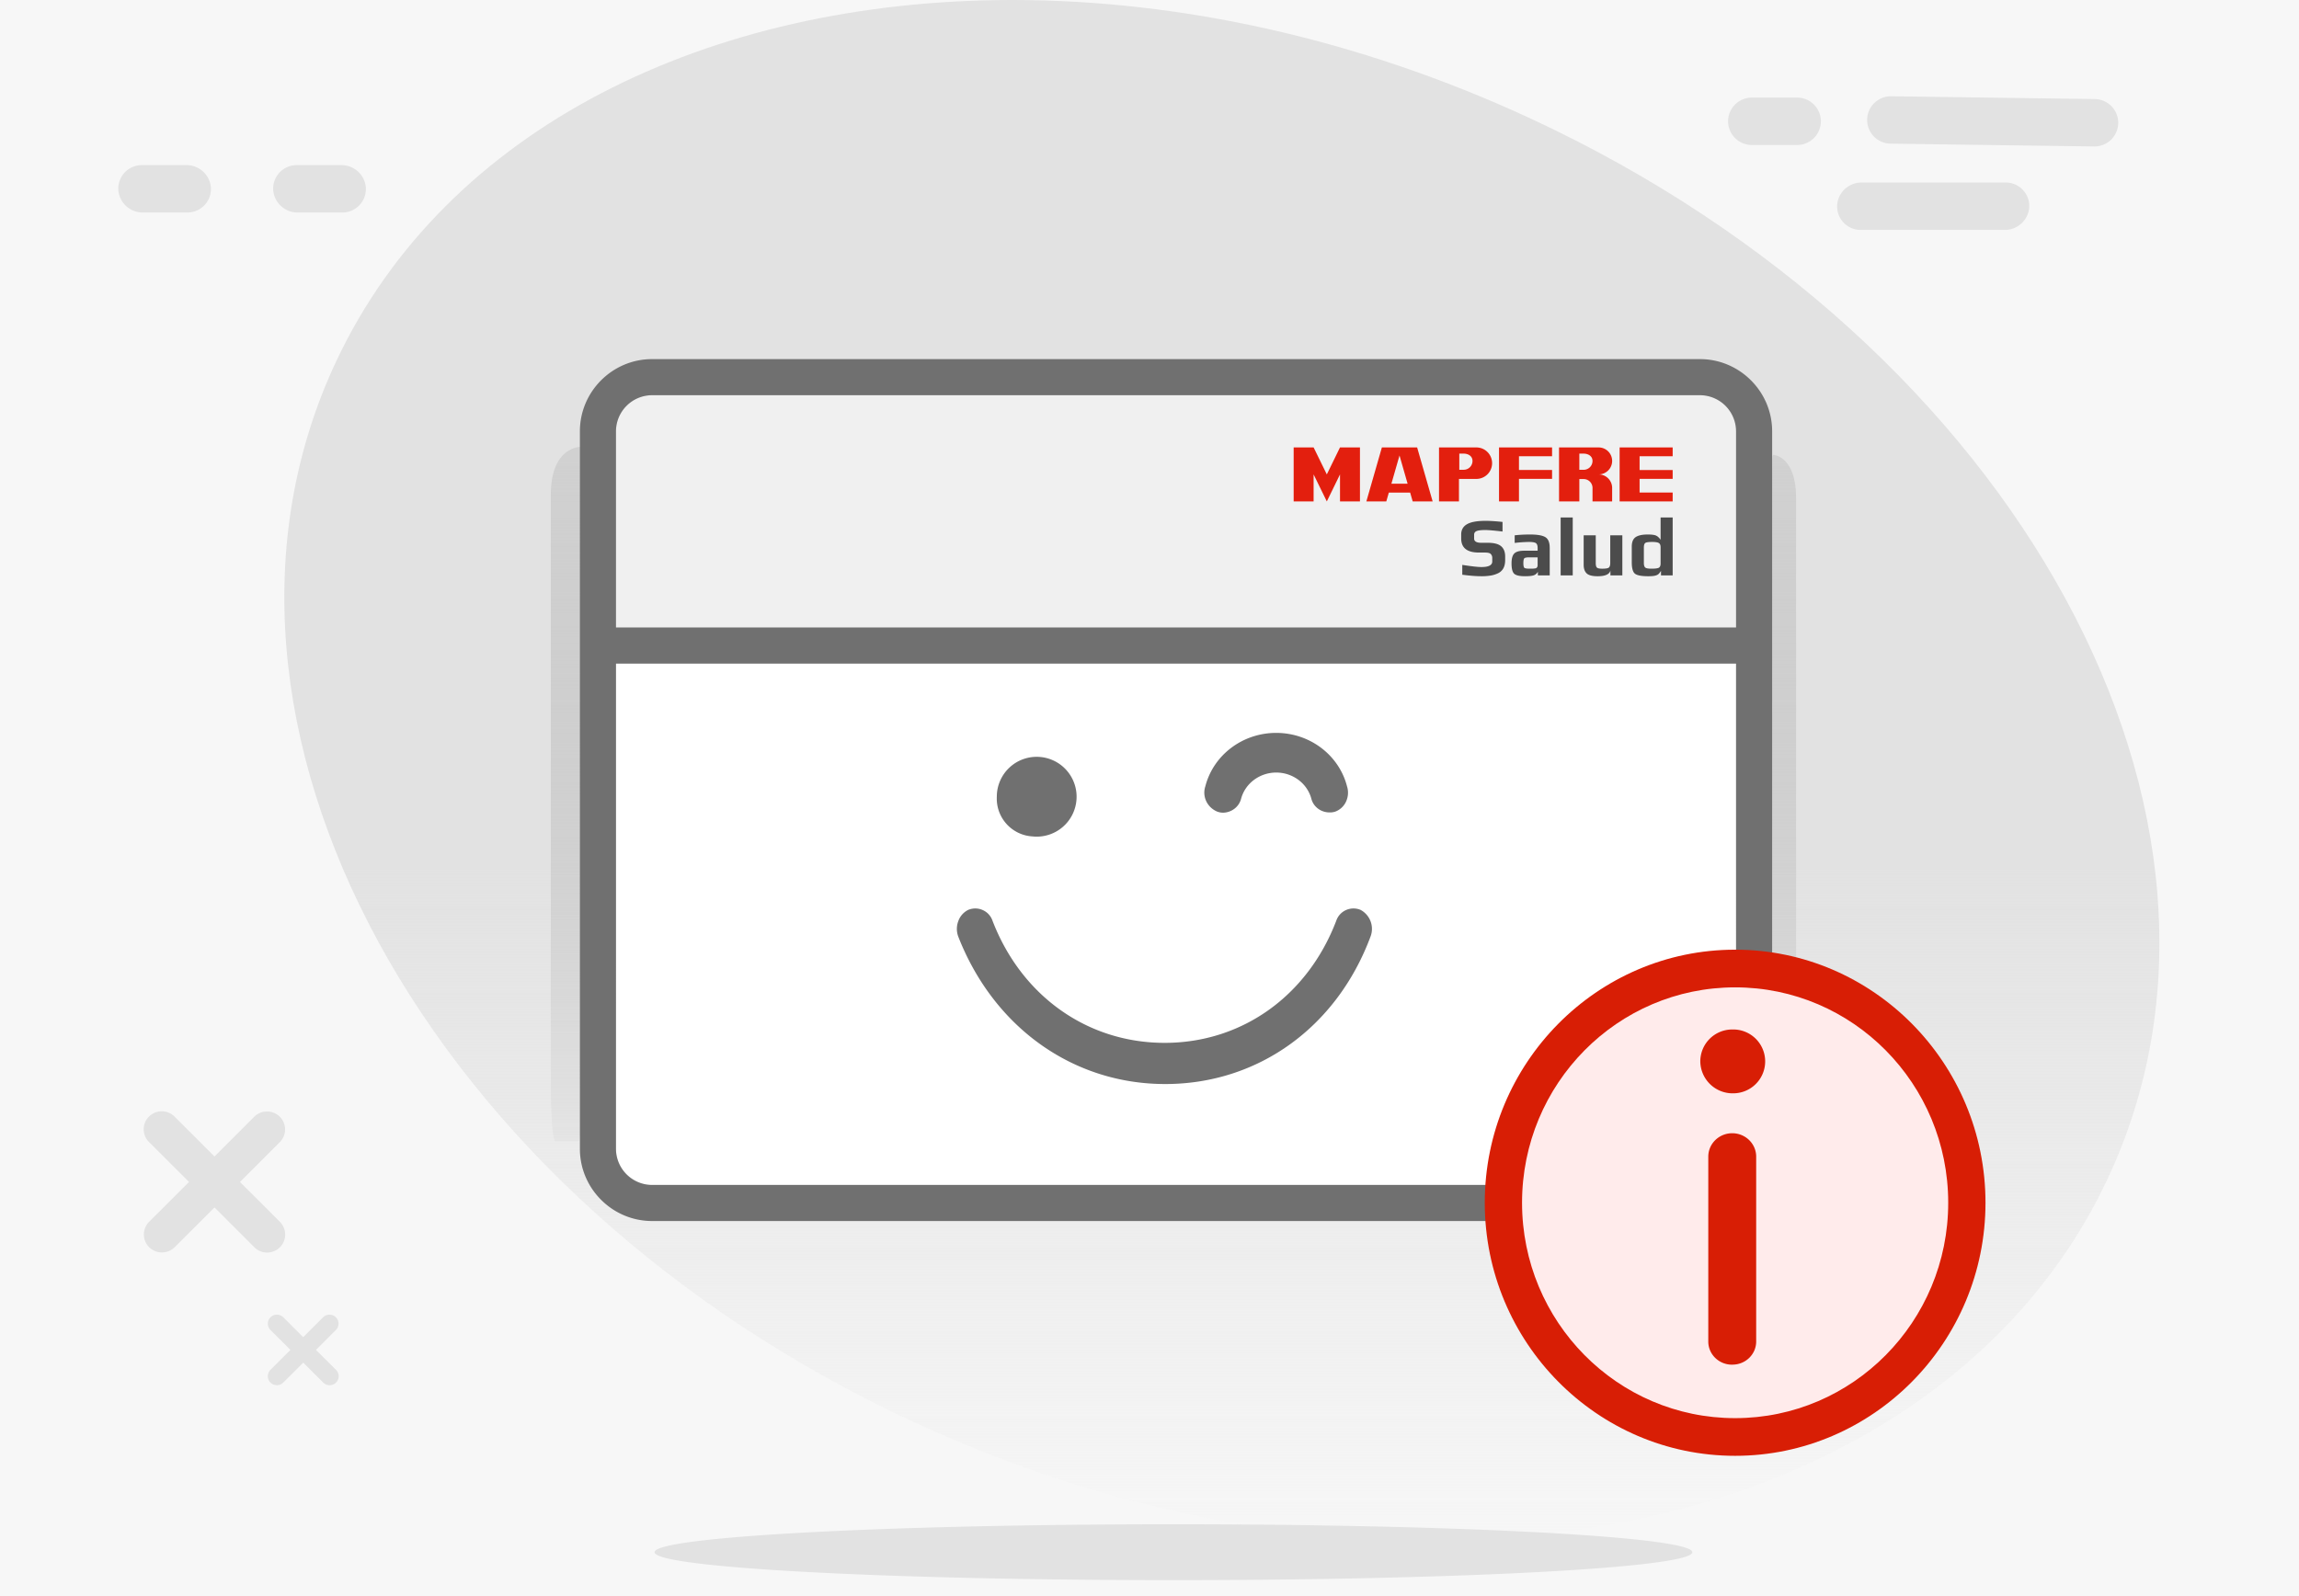 <svg xmlns="http://www.w3.org/2000/svg" width="288" height="200" viewBox="0 0 288 200">
    <defs>
        <linearGradient id="a" x1="50%" x2="50%" y1="56.217%" y2="100%">
            <stop offset="0%" stop-color="#E2E2E2"/>
            <stop offset="100%" stop-color="#E2E2E2" stop-opacity="0"/>
        </linearGradient>
        <linearGradient id="b" x1="50%" x2="50%" y1=".552%" y2="100%">
            <stop offset="0%" stop-color="#D1D1D1"/>
            <stop offset="100%" stop-color="#AEAEAE" stop-opacity="0"/>
        </linearGradient>
    </defs>
    <g fill="none" fill-rule="evenodd">
        <path fill="#F7F7F7" d="M0 0h288v200H0z"/>
        <path fill="url(#a)" d="M112.656 0C74.683.051 41.917 16.042 28.165 45.168 6.862 90.283 39.25 149.857 100.504 178.203c21.534 9.964 43.763 14.747 64.469 14.797h.679c37.903-.096 70.592-16.083 84.318-45.17 21.294-45.124-11.106-104.689-72.349-133.034C156.03 4.803 133.739.023 112.986 0h-.33z" transform="translate(14)"/>
        <path fill="#E2E2E2" d="M37.326 26.628a3.066 3.066 0 0 1-3.093-2.698 2.949 2.949 0 0 1 2.893-3.24h5.602a3.064 3.064 0 0 1 3.094 2.697 2.947 2.947 0 0 1-2.892 3.24h-5.604zm-19.402 0a3.071 3.071 0 0 1-3.093-2.698 2.949 2.949 0 0 1 2.893-3.24h5.595a3.064 3.064 0 0 1 3.092 2.697 2.947 2.947 0 0 1-2.893 3.24h-5.594zm212.23-1.06a3.056 3.056 0 0 1 3.082-2.697h18.067a2.944 2.944 0 0 1 2.892 3.241 3.064 3.064 0 0 1-3.092 2.697h-18.057a2.945 2.945 0 0 1-2.893-3.24zm-10.764-7.4a2.977 2.977 0 0 1-2.91-2.896 2.977 2.977 0 0 1 2.91-3.043h5.803a2.977 2.977 0 0 1 2.91 2.897 2.976 2.976 0 0 1-2.91 3.042h-5.803zm43.094-5.753a2.977 2.977 0 0 1 2.87 2.935 2.976 2.976 0 0 1-2.951 3.002L236.77 18a2.977 2.977 0 0 1-2.87-2.935 2.977 2.977 0 0 1 2.95-3.003l25.633.352zM39.577 169.15l2.517 2.497c.213.212.333.499.333.8a1.132 1.132 0 0 1-1.135 1.126 1.125 1.125 0 0 1-.802-.33l-2.502-2.497-2.502 2.497a1.143 1.143 0 0 1-1.605 0 1.128 1.128 0 0 1 0-1.596l2.502-2.497-2.502-2.497a1.122 1.122 0 0 1-.003-1.581 1.136 1.136 0 0 1 1.6-.016l2.502 2.497 2.502-2.497a1.137 1.137 0 0 1 1.589.004c.444.438.448 1.15.008 1.593l-2.502 2.497zM35.059 153.1c.886.88.887 2.308.003 3.19-.424.423-1 .66-1.6.662a2.256 2.256 0 0 1-1.597-.66l-4.996-4.994-4.997 4.995a2.272 2.272 0 0 1-3.201-.031 2.243 2.243 0 0 1 .007-3.162l4.997-4.994-4.997-4.994a2.245 2.245 0 0 1-.03-3.186 2.273 2.273 0 0 1 3.201-.03l.023.024 4.997 4.993 4.996-4.993a2.27 2.27 0 0 1 3.201.029 2.245 2.245 0 0 1-.007 3.163l-4.997 4.994 4.997 4.994zM147 191c35.899 0 65 1.567 65 3.501 0 1.932-29.101 3.499-65 3.499s-65-1.567-65-3.499c0-1.934 29.101-3.501 65-3.501"/>
        <path fill="url(#b)" d="M55 62l-.001 73.793c0 3.983.254 7.207.567 7.207h2.864c.314 0 .568-3.227.568-7.207V60.861c0-4.717.051-4.861-.342-4.861 0 0-3.656 0-3.656 6m153-.738v83.787c0 4.393.191 7.951.426 7.951h2.146c.236 0 .426-3.561.426-7.951V62.364c0-5.206-2.813-5.364-2.813-5.364-.192 0-.185.15-.185 4.262" transform="translate(14)"/>
        <path fill="#F0F0F0" d="M217.48 54.04a4.533 4.533 0 0 0-4.52-4.52H81.684a4.533 4.533 0 0 0-4.52 4.52v24.587H217.48V54.041z"/>
        <path fill="#FFF" d="M217.48 83.148H77.166v60.812a4.534 4.534 0 0 0 4.52 4.52h131.273a4.534 4.534 0 0 0 4.52-4.52V83.148z"/>
        <path fill="#E31F0E" d="M167.865 56.063h2.5v6.768h-2.5v-3.385l-1.652 3.386-1.655-3.386v3.386h-2.498v-6.77h2.498l1.655 3.385 1.652-3.385zm9.662 0l1.944 6.77h-2.5l-.32-1.112h-2.667l-.32 1.112h-2.497l1.945-6.77h4.415zm-1.194 4.547l-1.014-3.535-1.015 3.535h2.029zm10.585-2.57a1.972 1.972 0 0 1-1.971 1.971h-2.18v2.822h-2.498v-6.767h4.678c1.088 0 1.97.883 1.97 1.973zm-2.455-.283c0-.615-.548-.916-1.112-.916h-.542v2.024h.542c.629 0 1.112-.497 1.112-1.108zm3.322 5.075h2.5v-2.828h4.146v-1.11h-4.146v-1.721h4.146v-1.11h-6.646v6.768zm21.754-5.66v-1.11h-6.645v6.77h6.645v-1.111h-4.144v-1.716h4.144v-1.11h-4.144v-1.723h4.144zm-9.273 2.275c.913 0 1.66.728 1.69 1.637V62.831h-2.458V61.142a1.11 1.11 0 0 0-1.11-1.113h-.541v2.802h-2.543v-6.765h4.962a1.69 1.69 0 0 1 0 3.38zm-.768-1.69c0-.614-.56-.915-1.11-.915h-.541v2.026h.54a1.11 1.11 0 0 0 1.11-1.111z"/>
        <path fill="#4C4C4C" d="M188.555 69.736v.446c0 .4-.073.737-.217 1.012a1.462 1.462 0 0 1-.644.622 3.332 3.332 0 0 1-.928.3 7.025 7.025 0 0 1-1.2.088c-.641 0-1.437-.063-2.384-.186v-1.235c1.147.18 1.95.27 2.406.27.9 0 1.349-.232 1.349-.695v-.436a.702.702 0 0 0-.176-.494c-.118-.127-.353-.19-.706-.19h-.79c-1.478 0-2.218-.588-2.218-1.764v-.498c0-.58.243-1.01.732-1.292.486-.28 1.266-.42 2.339-.42.519 0 1.22.046 2.106.135v1.204c-1.051-.126-1.771-.187-2.16-.187-.531 0-.898.045-1.097.135a.465.465 0 0 0-.301.456v.477c0 .353.297.53.89.53h.81c.789 0 1.35.144 1.686.435.336.29.503.72.503 1.287zm5.58-1.09c0-.664-.18-1.109-.538-1.333-.36-.224-1.004-.337-1.93-.337-.705 0-1.345.034-1.92.103v.954a16.936 16.936 0 0 1 1.764-.124c.457 0 .756.051.898.15.142.102.212.304.212.608v.341h-1.7c-.59 0-.997.117-1.224.348-.228.232-.344.645-.344 1.24 0 .656.11 1.088.333 1.296.222.208.67.312 1.348.312.554 0 .934-.044 1.142-.13a.95.95 0 0 0 .477-.429v.455h1.483v-3.454zm-1.514 2.167c0 .09-.013.163-.041.22a.398.398 0 0 1-.1.13.421.421 0 0 1-.201.066 2.814 2.814 0 0 1-.27.026c-.082.003-.21.004-.383.004-.353 0-.573-.034-.66-.103-.086-.069-.13-.266-.13-.59 0-.334.042-.538.126-.613.083-.076.289-.114.622-.114h1.037v.974zm2.885 1.288h1.514V64.84h-1.514v7.262zm7.728-5.022h-1.515v3.476c0 .283-.06.472-.176.565-.118.094-.394.14-.83.14-.353 0-.576-.049-.67-.146-.093-.095-.14-.283-.14-.559V67.08h-1.514v3.684c0 .484.124.845.374 1.083.249.238.705.358 1.369.358.954 0 1.49-.239 1.608-.717v.613h1.494v-5.02zm6.305-2.24h-1.513v2.801c-.173-.256-.36-.43-.561-.524-.2-.093-.55-.14-1.048-.14-.692 0-1.197.11-1.52.331-.32.222-.482.616-.482 1.183v1.961c0 .74.132 1.217.394 1.431.263.215.824.322 1.68.322.36 0 .638-.022.83-.069.195-.043.34-.109.437-.196.097-.086.204-.223.32-.409v.57h1.463v-7.26zm-1.513 5.757c0 .271-.07.45-.208.535-.138.086-.453.128-.944.128-.41 0-.667-.049-.778-.15-.111-.1-.166-.288-.166-.565v-1.918c0-.299.055-.492.166-.58.11-.092.398-.137.86-.137.443 0 .732.05.867.146.135.096.203.27.203.518v2.023z"/>
        <path fill="#707070" d="M222 77.498v66.462c0 4.972-4.068 9.04-9.041 9.04H81.686c-4.973 0-9.041-4.068-9.041-9.04V54.04c0-4.972 4.068-9.041 9.041-9.041h131.273c4.973 0 9.041 4.069 9.041 9.04v23.458zm-4.521 5.65H77.165v60.812a4.533 4.533 0 0 0 4.521 4.52h131.273a4.533 4.533 0 0 0 4.52-4.52V83.148zm0-29.107a4.533 4.533 0 0 0-4.52-4.52H81.686a4.533 4.533 0 0 0-4.521 4.52v24.587h140.314V54.04zm-97.43 63.332a2.734 2.734 0 0 1 0-1.955 2.49 2.49 0 0 1 1.235-1.402 2.296 2.296 0 0 1 1.824.018 2.265 2.265 0 0 1 1.226 1.34c3.636 9.445 11.9 15.301 21.566 15.301 9.666 0 17.895-5.865 21.496-15.302a2.262 2.262 0 0 1 1.225-1.34 2.293 2.293 0 0 1 1.825-.017 2.698 2.698 0 0 1 1.236 3.357c-4.25 11.383-14.11 18.462-25.712 18.462-11.533 0-21.462-7.07-25.922-18.462zm32.446-15.669a2.2 2.2 0 0 0 .738.131c1.057-.03 1.966-.73 2.233-1.717.51-1.948 2.327-3.313 4.41-3.313 2.082 0 3.899 1.365 4.409 3.313.266.982 1.18 1.671 2.233 1.682.25.013.5-.02.738-.096a2.397 2.397 0 0 0 1.363-1.255 2.65 2.65 0 0 0 .123-1.927c-1.016-3.93-4.674-6.687-8.872-6.687-4.198 0-7.856 2.758-8.872 6.687-.427 1.275.222 2.653 1.497 3.182zm-23.139 3.105a4.997 4.997 0 0 0 4.97-2.71 5.002 5.002 0 0 0-.745-5.612 4.995 4.995 0 0 0-8.708 3.348 4.75 4.75 0 0 0 4.483 4.974z"/>
        <path fill="#FFEBEB" d="M217.386 123c14.912 0 27 12.313 27 27.5 0 15.188-12.088 27.5-27 27.5s-27-12.312-27-27.5c0-15.187 12.088-27.5 27-27.5"/>
        <path fill="#D81E05" d="M220 144.935v23.193c-.02 1.603-1.362 2.886-3 2.867l.003.005h-.079c-1.636-.023-2.947-1.339-2.924-2.942v-23.123c0-1.621 1.343-2.935 3-2.935s3 1.314 3 2.935m-7-11.933v-.004a3.998 3.998 0 0 1 4-3.998 4 4 0 1 1 0 7.996l.003.004a4.052 4.052 0 0 1-4.003-3.998"/>
        <path fill="#D81E05" d="M217.363 177.7c-14.743 0-26.693-12.084-26.693-26.989 0-14.907 11.95-26.99 26.693-26.99 14.742 0 26.693 12.083 26.693 26.99 0 14.905-11.951 26.989-26.693 26.989m0-58.7C200.07 119 186 133.224 186 150.711c0 17.484 14.07 31.71 31.363 31.71s31.363-14.226 31.363-31.71c0-17.487-14.07-31.711-31.363-31.711"/>
    </g>
</svg>
